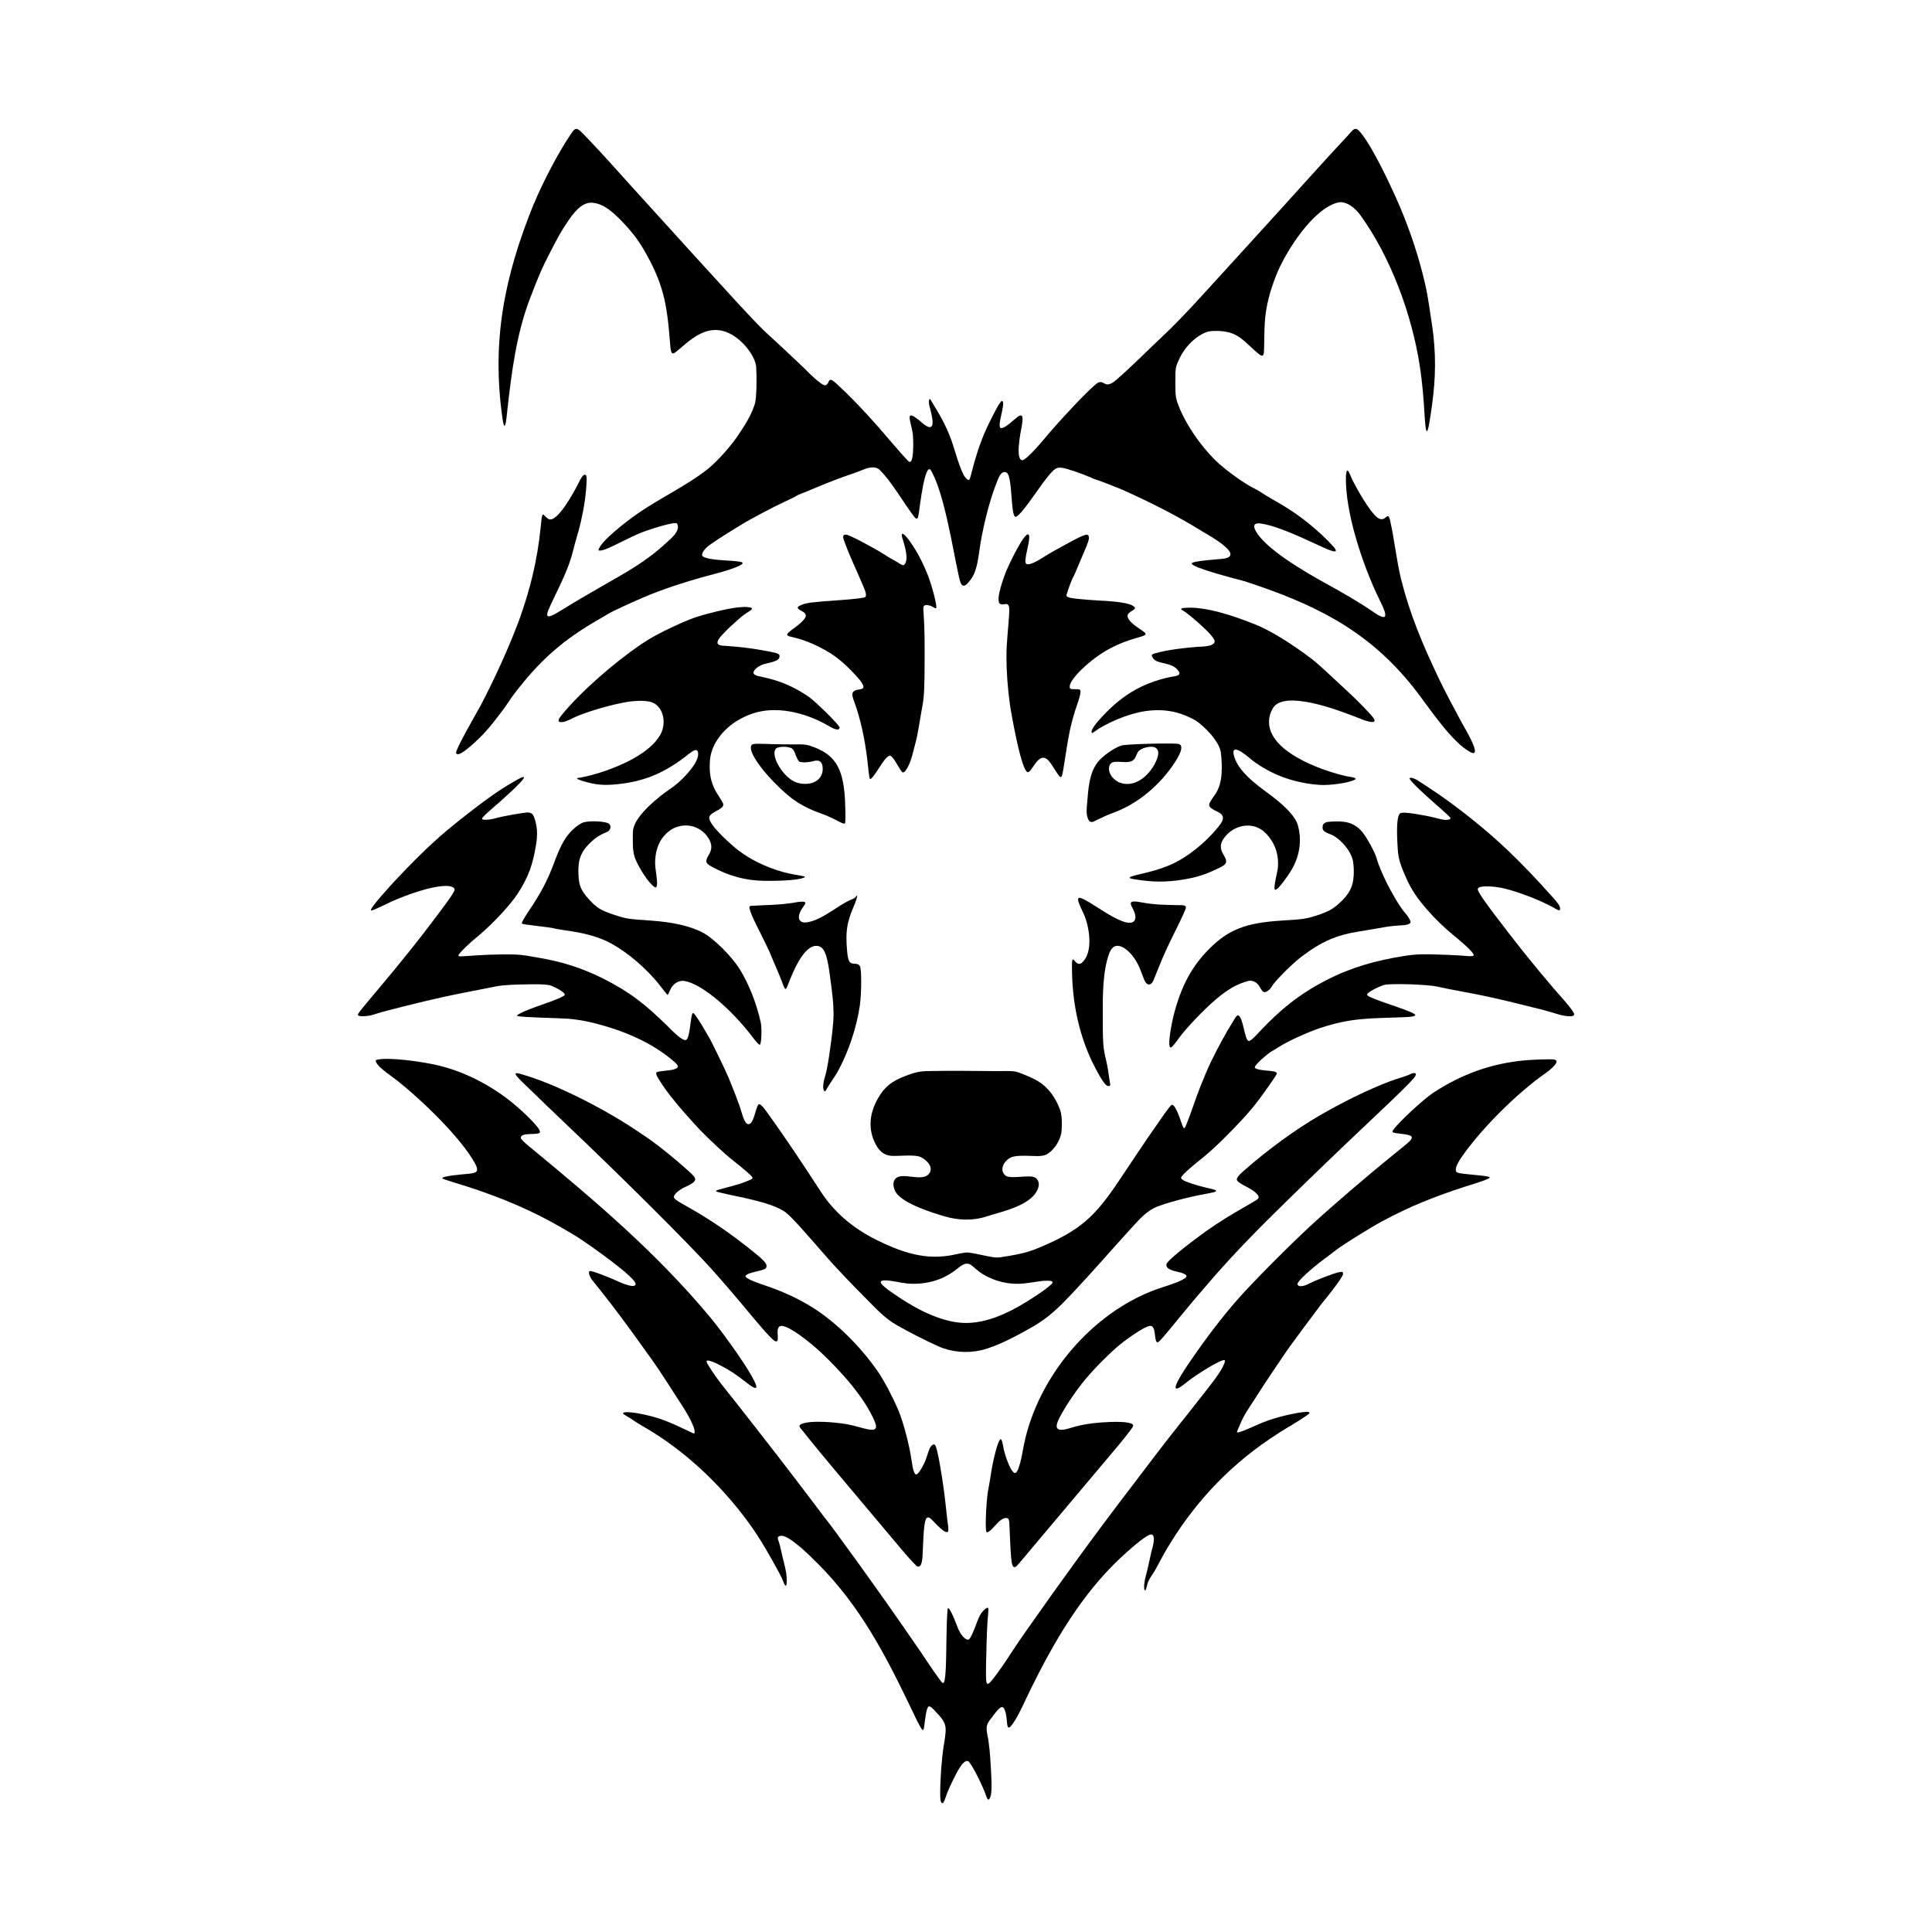 <svg width="1500" height="1500" viewBox="0 0 1500 1500" xmlns="http://www.w3.org/2000/svg">
  <!-- Original SVG transformed and centered -->
  <svg x="277.884" y="100.0" width="944.232" height="1300" viewBox="0 0 408.78 562.8">
        <path class="cls-1" d="m59.21,24.98c-9.91,24.41-14.39,46.13-10.6,72.47.89,6.18,1.46-1.58,1.64-3.15,1.42-12.53,3.01-25.22,7.52-37.08,2.9-7.58,3.99-10.15,6.33-14.71,3.51-6.85,4.07-7.82,6.69-11.73,2.98-4.39,5.44-6.17,8.14-5.92,2.82.28,5.44,1.85,8.95,5.36,3.59,3.63,5.88,6.49,8.02,10.07,6.83,11.65,8,18.54,9.02,31.78.35,4.54.64,4.14,4.03,1.2,4.58-3.97,9.62-7.53,15.87-4.54,1.88.9,3.3,2.1,4.77,3.55,1.85,1.95,4.07,5.07,4.28,7.81.19,2.46.21,10.23-.46,12.37-.83,2.67-2.29,5.48-3.83,7.82-.42.63-.83,1.27-1.24,1.91-2.54,3.99-7.33,9.43-10.8,12.21-7.29,5.74-16.33,9.84-24.11,15.34-2.54,1.8-12.2,9.02-12.58,11.95,1.26.52,5.45-1.77,6.89-2.45,3.48-1.65,5.63-2.92,9.41-4.21,1.02-.35,9.6-3.25,10.13-2.3,1.33,2.37-2.21,5.11-3.63,6.43-6.67,6.21-13.25,9.81-21.06,14.26-5.05,2.88-9.74,5.63-14.69,8.7-6.05,3.76-4.56.95-2.33-3.76,2.54-5.38,5.27-10.58,6.71-16.4.78-3.29,1.88-6.45,2.65-9.85,1.07-4.71,1.81-9.33,1.96-14.17,0-1.33-.16-1.69-.68-1.69-.48,0-1.21,1.01-2.22,3.14-1.07,2.14-7.17,13.62-10.04,11.7-2.08-1.39-1.88-3.45-2.54,3-1.15,11.19-3.51,20.75-7.32,31.32-3.41,9.09-8.25,19.7-12.77,28.29-1.04,1.97-8.61,14.96-8.3,16.08.66,2.42,8.89-6.06,9.37-6.58,2.38-2.58,4.74-5.72,6.86-8.56,1.04-1.39,1.89-2.89,3.03-4.38,8.87-11.65,16.58-18.49,29.31-25.73,1.75-.99,2.6-1.62,4.48-2.53,3.96-1.89,8.14-3.79,12.2-5.46,8.07-3.19,15.6-5.37,23.97-7.57.46-.12,9.54-2.72,6.41-3.4-1.53-.33-4.43-.42-6.09-.56-1.37-.11-5.99-.39-6.85-1.52-.28-1.27,1.59-2.94,2.47-3.57,3.23-2.3,6.92-4.55,10.31-6.63,3.18-1.97,10.92-6.08,14.51-7.74,2.1-.97,4.03-1.89,4.27-2.1.24-.2,1.13-.6,2.01-.93.85-.32,3.1-1.25,5-2.05,3.71-1.57,8.58-3.43,12.09-4.59,1.21-.44,2.9-1.05,3.71-1.41,1.63-.63,3.9-1.17,5.3.17,4.15,4.14,7.86,10.82,11.46,15.58,1.31,1.72,1.42.49,1.74-1.32.19-1.1,1.97-17.12,4.02-14.12,4.44,7.69,7.2,25.59,9.22,34.9.8,3.67,1.3,5.78,4.28,1.65,2.08-2.89,2.4-7.17,2.95-10.62.23-1.43.45-2.84.73-4.26,1.33-6.51,2.93-12.76,5.47-18.92.44-1.04,1.36-2.72,2.76-1.98,2.15,1.13,1.27,15.01,3.1,14.88,1.44-.1,7.58-9.34,9.07-11.31,1.11-1.47,2.39-3.18,3.73-4.44.89-.73,1.53-.89,2.78-.73,1.53.16,6.97,2.06,9.75,3.3.69.32,1.37.6,1.49.6.32,0,7.13,2.66,9.11,3.51,9.47,4.25,18,8.52,26.85,14,1.79,1.08,14.84,8.22,6.79,9.17-1.07.13-10.49.73-10.42,1.58.13,1.49,15.65,5.36,17.86,5.99,1.26.4,2.52.83,3.77,1.26,22.45,7.65,39.46,16.82,54.12,35.99,4.27,5.6,11.85,16.98,17.88,20.14,4.51,2.37-2.13-8.53-2.64-9.46-2.84-5.27-5.65-10.47-8.23-15.88-5.14-10.85-9.42-20.92-12.35-32.62l-.11-.42c-1.5-6.4-2.16-12.84-3.54-19.13-.97-4.45-1.45,1.15-4.57-1.48-2.62-2.21-6.77-9.61-8.36-12.85-.72-1.54-1.7-4.89-2-.92-.32,12.16,5.65,29.86,10.95,40.87,1.48,3.07,4.92,9.35-1.34,5.06-5.57-3.82-10.66-6.69-16.51-9.93-6.21-3.44-20.7-11.67-23.65-18.02-.72-1.69,0-2.17,1.63-2.08,6.08.77,15.22,5.35,20.99,7.94,1.2.53,6.75,3.21,3.59-.3-4.69-5.13-11.21-10.41-17.22-13.92-2.17-1.27-4.68-2.63-6.75-4.02-.56-.4-1.85-1.13-2.82-1.61-3.63-1.85-9.95-6.49-13.02-9.55-5.04-5.08-9.75-12.05-11.97-17.77-1.13-2.86-1.21-3.51-1.21-8.22,0-5.04.04-5.16,1.45-8.1,1.61-3.38,4.51-6.49,7.58-8.1,1.61-.85,2.54-1.05,4.88-1.05,7.28.09,8.85,3.36,13.98,7.65,1.98,1.66,1.88-.02,1.94-1.98.19-6.45-.09-10.22,1.53-16.66.75-2.98,1.74-5.75,2.9-8.6,3.13-7.41,11.94-21.33,20.24-23.53,2.92-.77,5.99,1.92,7.59,4.08,10.28,14.19,17.35,33.39,20.04,50.65.96,6.22,1.32,11.33,1.7,17.57.52,8.45,1.32,3.26,1.99-1.08,1.44-9.29,1.94-17.18.92-26.58-.09-.87-.21-1.72-.33-2.59-.77-4.86-1.31-9.54-2.38-14.38-2.01-8.86-5-17.9-8.54-26.27-2.85-6.62-8.88-19.64-13.24-24.98-1.9-2.32-2.44-.92-4.2.96-7.62,8.14-15,16.43-22.49,24.68-9.04,9.94-18.08,19.89-27.15,29.8-4.35,4.8-9.91,10.52-12.29,12.69-5.26,4.92-10.61,10.4-16.02,15.07-4.31,3.72-3.93-1.08-6.93,1.51-2.94,2.55-6.7,6.56-9.41,9.46-2.13,2.28-4.21,4.6-6.25,6.96-.91,1.06-7.58,9.31-9.07,9.03-2.28-.43-.4-9.69-.11-11.22,1.55-8.33-3.09-.62-6.53.41-2.54.76,1.5-8.48-.03-9.09-.65-.26-3.47,5.63-3.79,6.26-3.19,6.18-4.9,11.72-6.63,18.41-.43,1.66-.59,2.76-2.05.88-1.61-2.07-3.49-9.39-4.59-12.4-2.02-5.44-3.93-8.52-6.88-13.41-.72-1.19-.72.81-.61,1.38.36,1.88,3.32,10.5-1.76,6.71-.62-.47-4.26-3.95-4.72-2.68l-.05.48.08.73c.47,2.57.94,3.26,1.08,6.15.04.73.38,8.85-1.39,7.88-.73-.4-8.98-10.16-10.24-11.59-4.54-5.13-9.15-10.06-14.2-14.69-3.1-2.81-1.99.08-3.59.6-1.28.41-6.66-5.23-7.51-6.04l-1.07-1.02c-4.51-4.31-9.39-8.82-10.76-10.03-3.34-2.94-10.8-11.04-45.17-48.96-5.65-6.22-11.49-12.89-17.38-18.88-2.08-2.12-2.5-1.31-4.07,1.03-3.89,5.8-9.1,15.76-11.77,22.23l-.19.46Z"/>   <path class="cls-1" d="m183.62,146.57c-.63.47-2.21-.92-3-1.32-1.97-1-4.07-2.46-6.04-3.59-1.65-.95-9.23-5.21-10.55-5.25-1.59-.05-.74,1.62-.44,2.48,1.8,5.07,4.17,9.77,6.21,14.71.29.69,1.45,3.1.75,3.74l-.06.06c-.36.28-3.55.69-8.34,1.01-9.27.64-11.36.89-13.06,1.61-1.69.69-1.69,1.21.08,2.06,2.08,1.04,1.52,2.18.06,3.61-1.41,1.39-3.03,2.31-4.43,3.56-1.27,1.14.06,1.32,1.22,1.59,4.19.98,7.72,2.52,11.45,4.63,3.94,2.23,6.97,5.09,10.01,8.42.53.58,3.47,3.63,2.04,4.3-1.04.49-3.89.09-3.24,2.68.29,1.17.95,2.75,1.34,3.98,2.07,6.6,3.09,12.46,3.83,19.3.04.41.41,4.3.69,4.43.68.09,3.09-3.88,3.5-4.49.48-.71,2.54-4.07,3.56-3.25,1.2.97,2.56,3.92,3.58,5.22.79,1,1.83-1.13,2.12-1.67,1.16-2.17,1.73-5.05,2.38-7.47.52-1.9.95-4.04,1.27-5.98l.04-.26c.32-2.01.89-5.28,1.25-7.25.48-2.78.64-6.33.64-15.07,0-5.05.04-10.49-.34-15.52-.14-1.92-.47-3.15,1.86-2.65,1.66.36,2.67,2.1,2.36-.16-.26-1.92-1.26-5.45-1.87-7.36-1.12-3.49-2.54-6.6-4.3-9.82-.47-.84-4.14-7.02-5.25-6.69-.44.13.25,2,.33,2.27.56,1.94,2.04,6.57.31,8.15"/>   <path class="cls-1" d="m219.1,193.21c.34,2.36,4.02,23.96,6.24,23.02,1.77-.74,3.89-8.43,7.66-2.76,3.71,5.59,3.38,6.35,4.46-.43.55-3.44,1.09-7.12,1.78-10.53.71-3.31,1.58-6.36,2.7-9.56.35-.99.86-2.57.93-3.62,0-.89-.16-.97-1.81-.97s-1.81-.08-1.81-.93c0-2.5,6.89-9.11,13.1-12.53,4.04-2.15,6.75-3.03,11.08-4.28,2.02-.58,1.52-1.03-.06-2.13-1.27-.88-6.29-3.9-4.15-5.79,1.14-1,3.07-1.36,1.1-2.47-2.26-1.27-9.25-1.55-11.83-1.71-4.07-.24-8.1-.64-8.95-.85-1.33-.36-1.49-.52-1.29-1.29.48-1.61,1.85-5.32,2.18-5.72.16-.2.85-1.77,1.53-3.43.69-1.65,1.81-4.31,2.5-5.92.69-1.57,1.25-3.22,1.25-3.67,0-1.93-.89-1.69-7.49,1.89-2.82,1.54-5.52,2.99-8.22,4.72-.71.45-5.32,3.41-5.61,1.49-.33-2.11,2.06-8.6.97-9.37-1.35-.96-6.79,10.66-7.38,12.1-.72,1.79-3.68,9.62-2.29,11.05,1.19,1.23,3.43-1.58,3.24,2.74-.23,5.29-.97,9.98-.95,15.4.03,5.18.43,10.36,1.13,15.49"/>   <path class="cls-1" d="m117.38,163.04c-4.43,1.15-7.48,2.45-11.61,4.4-4.12,1.94-7.22,3.52-11,6.11-8.54,5.87-19.67,15.41-26.22,23.43l-.15.18c-.88,1.08-1.83,2.57.55,2.22,1.44-.22,3.69-1.57,5.22-2.17,4.62-1.81,10.48-3.46,15.36-4.4.33-.06.65-.12.99-.17,2.54-.38,7.29-.86,9.5.75,3.12,2.28,3.44,7.13,1.59,10.35-3.46,6-12.45,10-18.69,12.16-2.7.9-6.16,1.93-8.98,2.29-1.15.15,1.35.95,1.36.95,3.75,1.15,6.16,1.55,10.04,1.32,10.44-.73,17.71-3.81,25.86-10.32,1.21-.96,3.32-2.54,3.15.32-.19,3.24-5.54,8.57-8.01,10.41-1.53,1.14-3.02,2.1-4.54,3.31-2.76,2.19-6.46,5.53-8.23,8.6-1.34,2.46-1.17,3.53-1.17,6.34,0,4.28.29,5.71,2.42,9.45,1.11,1.94,2.88,4.68,4.61,6.11.64.5.95.47,1.08-.41.24-2.11-.65-5.21-.61-7.72.08-4.64,1.71-8.77,5.81-11.24,4.61-2.45,10.06-.86,12.49,3.79.86,1.74.76,3.22-.22,4.87-1.57,2.56-1.02,3.02,1.61,4.41,5.36,2.81,10.84,4.31,16.89,4.39,2.92.04,11.12.03,13.54-1.12.59-.31-.27-.42-.57-.49-2.4-.47-4.3-.7-6.71-1.39-5.96-1.71-11.78-4.48-16.48-8.56-1.65-1.44-8.88-7.78-8.12-9.99.57-1.67,5.04-2.53,4.65-4.26-.16-.71-2.01-3.37-2.55-4.35-1.84-3.44-2.17-6.43-1.92-10.29.44-5.66,4.59-10.61,9.31-13.45,1.61-.97,3.21-1.69,4.98-2.31,7.37-2.54,17.17-.89,26.19,4.47,1.85,1.09,3.1,1.17,3.1.2,0-.77-8.06-8.74-10.48-10.4-5.01-3.37-9.54-5.32-15.45-6.56-1.88-.4-4.37-.73-2.09-2.91,1.89-1.81,4.72-1.58,6.94-2.72.62-.32,1-.95.88-1.66-.13-.78-2.94-1.16-3.53-1.28-4.99-1.01-9.15-1.51-14.21-1.87-1.55-.11-4.1.03-2.69-2.27,1.1-1.8,6.55-6.78,8.43-8.15.64-.47,1.29-.9,1.96-1.32,1.58-.97.49-1.25-.84-1.34-3.63-.26-9.79,1.36-13.41,2.29"/>   <path class="cls-1" d="m267.93,176.3c-1.18.34-1.44.6-.56,1.79,1.48,2,6.38,1.01,8.48,4.2,1.1,1.67-1.41,1.68-2.78,1.97-10.35,2.19-17.39,6.97-24.3,14.85-.25.29-2.99,3.53-1.95,3.97.15.06,1.97-1.33,2.31-1.53,4.9-2.9,11.5-5.54,17.22-6.02,3.51-.3,6.81-.02,10.17,1.08,1.77.6,4.07,1.65,5.12,2.3,3.01,2.07,7.95,7.01,8.43,10.81.46,4.39.74,10.1-1.86,13.88-2.7,3.92-3.1,4.06.9,6.05,2.82,1.41,1.5,3.26-.18,5.31-3.99,4.88-10.03,9.91-15.86,12.44-3.35,1.45-6.82,2.37-10.37,3.18-5.54,1.24-3.3,1.47.78,2.02,5.67.76,10.33.47,15.92-.61,3.96-.78,7.06-2.05,10.65-3.84,4.98-2.51-2.42-4.55.87-9.47,3.14-4.7,9.95-6.3,14.22-1.9,3.23,3.33,4.54,7.4,4.03,11.98-.13.94-1.53,6.55-.96,6.97.91.69,5.29-6.05,5.72-6.82,2.51-4.46,3.37-9.28,2.14-14.32-.16-.67-.31-1.08-.59-1.71-1.33-2.62-4.39-5.72-9.15-9.23-4.37-3.26-10.92-7.88-12.01-13.53-.62-4.11,5.64,1.66,6.46,2.27,6.67,5,14.36,7.57,22.64,8.15,2.81.18,9.14-.51,11.61-1.74,1.38-.69-1.99-1.03-2.53-1.14-8.28-1.79-28.11-8.64-26.12-19.86.22-1.23.6-2.05,1.21-3.13,3.72-6.1,21.66.65,26.72,2.59,1.16.44,2.32.9,3.47,1.35,1.58.61,5.73,1.88,3.06-1.21-3.52-4.07-8.82-8.89-12.82-12.6-2.02-1.87-4.14-3.88-6.24-5.66-.44-.37-.88-.72-1.34-1.07-6.93-5.24-13.94-9.55-18.86-11.48-6.65-2.66-17.08-6.37-24.23-5.5-1.59.19.21.96.95,1.47,1.5,1.11,9.92,8.04,9.67,9.8-.26,1.77-4.27,1.64-5.75,1.76-4.73.4-9.71.91-14.28,2.19"/>   <path class="cls-1" d="m145.48,208.08c.73.28,1.21.97,1.65,2.38.4,1.13.97,2.14,1.29,2.26.97.36,3.02.28,4.71-.2,2.1-.56,3.1.28,3.1,2.66,0,3.83-3.87,5.92-8.54,4.63-4.35-1.21-9.23-8.99-7.21-11.44.6-.72,3.42-.89,5-.28m-12.49-1.29c-2.7.56.73,6.65,7.5,13.46,5.4,5.44,8.99,7.7,15.67,10.07,1.17.4,3.34,1.37,4.75,2.14,2.14,1.13,2.66,1.29,2.86.81.12-.32.12-3.26,0-6.53-.4-11.16-2.98-15.96-10.15-18.78-2.58-1.01-3.22-1.13-7.66-1.05-2.66,0-6.45-.04-8.46-.16-1.97-.08-4.03-.08-4.51.04h0Z"/>   <path class="cls-1" d="m263.98,208.21c3.49-1.18,6.14-.41,4.57,3.7-1.81,4.71-6.93,9.85-12.41,7.88-2.2-.79-4.43-3.5-3.46-5.88,1.13-2.76,6.99.71,8.61-2.57.9-1.83.63-2.21,2.69-3.13m-18.24,24.36c.84.83,1.5.29,2.53-.2,2.33-1.12,3.49-1.7,5.96-2.6,8.17-3.05,15.5-9.41,20.26-16.66.62-.95,3.83-5.77,1.35-6.35-2-.37-17.59.02-19.26.54-2.35.73-6.25,3.52-7.8,5.45-3.08,3.84-3.24,9.13-3.67,13.84-.17,1.77-.47,4.47.65,5.97Z"/>   <path class="cls-1" d="m229.07,387.38c.52-.07,5.74-.77,4.1.9-2.18,2.15-8.19,5.92-11.06,7.54-6.18,3.47-13.29,6.31-20.5,5.39-7.86-1.01-15.89-5.66-22.28-10.18-2.92-2.08-6.43-4.72.11-3.76,2.65.39,4.21.91,7,.94,5.52.06,10.59-1.51,14.9-4.98,1.44-1.16,3.09-2.57,4.87-1.24,1.33.99,2.13,1.95,3.64,2.88,4.14,2.56,9.13,3.75,13.97,3.24,1.74-.18,3.51-.48,5.25-.72M37.58,229.69c-2.68,2.07-5.31,4.19-7.91,6.35-5.95,5.01-12.09,11.22-17.41,16.92-.32.34-8.97,9.66-7.78,9.79.61.07,5.69-2.52,6.86-3.03,4.85-2.14,13.44-5.37,18.7-5.23.75.03,2.74.32,2.41,1.47-.39,1.4-5.56,8.07-6.53,9.37-5.24,7.05-11.85,15.27-19.7,24.58-.9,1.07-6,7.05-6.2,7.7-.35,1.16,3.79.51,4.38.36,1.26-.31,2.51-.79,3.78-1.13,9.27-2.43,18.58-4.75,27.99-6.57,3.42-.66,6.79-1.33,10.2-2,2.89-.57,6.79-.62,9.79-.69,2.21-.05,6.56-.17,8.57.35.85.28,4.93,2.16,4.79,3.16-.11.82-8.35,3.54-9.47,3.95-.39.14-7.11,2.58-6.51,3.12l.08.04c1.26.49,13.91.68,16.81.91,2.72.21,5.19.59,7.84,1.21,10.05,2.39,20.45,6.51,28.25,13.44,1.36,1.22,1.53,1.85-.52,2.45-1.25.36-4.94.48-5.56.89-.64.43.68,2.33.95,2.77,2.79,4.58,7.79,10.3,11.46,14.32.57.63,1.15,1.25,1.73,1.87.52.55,1.04,1.09,1.57,1.62,2.9,2.9,6.97,6.69,9.07,8.38,2.1,1.71,4.67,3.68,6.63,5.52,1.38,1.34.77,1.36-.98,2.1-3.01,1.28-6.48,2-9.64,2.91-1.62.48-.62.68.46.95,3.65.91,7.35,1.53,11.03,2.46,3.48.87,8.99,2.29,11.66,4.71,2.54,2.31,5.36,5.62,7.69,8.24,2.06,2.32,4.1,4.66,6.13,7,2.34,2.66,7.74,8.38,12.09,12.73,3.4,3.39,6.64,7.06,10.84,9.44,4.4,2.48,9.31,5,13.91,7.08,4.39,1.99,9.73,2.43,14.42,1.35,5.46-1.29,12.15-4.94,17.07-7.74,5.77-3.28,9.11-6.68,13.61-11.43,6.77-7.16,13.14-14.57,19.78-21.84,2.74-3,5.29-6.02,9.18-7.43,5.14-1.87,11.7-3.39,17.1-4.37.9-.16,3.79-.65,1.27-1.27-1.48-.36-10.8-2.45-10.78-3.86.01-1.05,6.16-5.88,7.32-6.81,4.31-3.53,9-8.29,12.81-12.36,2.86-3.06,4.86-5.48,7.32-8.88.7-.98,4.65-6.42,4.74-7.04.11-.78-2.61-.88-3.07-.93-.54-.06-4.49-.32-4.34-1.18.19-1.09,4.51-4.67,5.63-5.32l.2-.11c.56-.32,1.61-.93,2.26-1.37,3.26-2.11,10.22-5.17,13.96-6.4,10.99-3.6,17.01-3.12,28.17-3.61.25-.01,4.73-.09,3.51-1.01-2.31-1.63-15.47-5.23-15.97-6.48-.35-.87,4.84-3.2,5.83-3.38,3-.56,14.35-.09,17.5.54l.16.03.14.03c5.31,1.19,10.77,2.06,16.13,3.19,6.12,1.3,12.28,2.87,18.36,4.38,2.23.55,4.25,1.19,6.44,1.83.6.18,5.88,1.46,4.89-.54-.86-1.76-5.36-6.62-6.87-8.39-6.76-7.88-13.49-16.36-19.73-24.66-.81-1.07-5.62-7.34-5.67-8.49-.07-1.71,6.52-.82,7.85-.55,2.51.51,5.09,1.38,7.51,2.22,3.45,1.21,7.92,3.13,11.07,4.99.96.57,1.47.52,1.15-.78-.24-.97-2.35-3.17-3.04-3.95-4.43-5-9.45-10.28-14.27-14.89-7.11-6.79-15.69-13.68-23.78-19.27-2.21-1.52-4.5-2.98-6.75-4.45-.43-.28-2.22-1.16-2.63-.71-.51.56,6.74,6.99,7.43,7.6.85.75,5.82,5.05,6.24,5.74.39.64-1.49.72-1.8.69-1.18-.08-3.32-.76-4.62-1.03-1.47-.31-9.41-1.97-10.48-1.18-1.53,1.41-.91,9.46-.79,11.85.19,3.84,1.22,6.13,2.73,9.63,1.85,4.29,4.15,7.47,7.22,10.98,2.62,3,5.49,5.77,8.56,8.32.68.56,7.51,6.06,7.01,6.98-.28.52-3.39.09-4.08.05-2.53-.16-5.07-.26-7.6-.34-4.63-.16-7.35-.23-11.93.52-9.36,1.51-17.49,3.75-25.95,8.11-9.05,4.68-15.35,9.8-22.31,17.18-.45.47-3.03,3.45-3.77,3.25-1.38-.39-1.77-8.06-3.53-8.64-.45-.15-1.38,1.57-1.58,1.87-2.61,4.13-5.31,9.18-7.45,13.57-1.28,2.64-2.51,5.67-3.61,8.4-1.72,4.31-3.08,8.78-4.83,13.06-.72,1.76-.85,1.14-1.49-.54-.34-.88-2.16-6.85-3.41-6.22-.67.34-4.12,5.47-4.82,6.47-4.29,6.14-8.45,12.36-12.59,18.6-8.33,12.53-13.28,17.13-27.25,22.95-3.51,1.46-6.08,2.05-9.82,2.68-4.63.77-4.12.79-8.72-.15-1.34-.27-4.71-1.07-5.86-.96-1.76.17-3.99.79-5.85,1.07-8.9,1.34-16.53-1.49-24.37-5.35-8.1-4.07-14.18-9.35-18.66-16.24-5.79-8.9-11.81-18.05-18.05-26.62-.34-.47-2.1-3.09-2.79-2.65-1.14,1-1.53,7.03-3.63,6.63-1.29-.24-2.19-4.41-2.68-5.79-.86-2.44-1.87-5.02-2.83-7.43-1.09-2.9-3.55-8.1-6.97-14.91-.57-1.06-5.32-9.4-5.96-9.23-.9.24-.86,8.63-2.39,9.09-1.34.4-5.17-3.71-6.24-4.75-7.52-7.32-12.38-11.27-21.8-16.02-7.09-3.52-13.89-5.63-21.69-6.92-2.63-.44-4.83-.95-7.5-1.03-5.69-.19-11.34.13-17,.54-2.65.19-2.78.1-1.17-1.66,1.62-1.76,3.64-3.51,5.49-5.03,4.75-3.95,10.76-10.36,13.26-14.14,3.77-5.78,5.2-9.96,6.31-16.78.53-3.26.45-6.11-.73-9.23-.68-1.82-2.13-1.5-3.85-1.27-1.02.14-2.04.31-3.06.49-2.19.41-4.55.82-6.68,1.44-.43.12-4.7.9-3.68-.39.84-1.05,3.51-3.31,4.61-4.26,1.1-.96,9.58-8.39,9.32-9.3-.16-.55-3.43,1.48-3.6,1.58-5.24,2.97-9.87,6.46-14.62,10.13Z"/>   <path class="cls-1" d="m72.91,234.96c-2.86,2.42-4.63,5.4-6.93,11.65-2.32,6.3-4.67,10.51-8.39,16.07-.28.42-2.76,4.08-2.47,4.46.29.39,9.39,1.17,10.9,1.63.32.12,2.94.56,5.84.97,5.4.85,9.67,2.14,13.22,4.07,5.68,3.06,12.45,8.91,16.6,14.35,1.25,1.65,2.34,2.98,2.42,2.98s.44-.73.81-1.61c.85-2.09,2.9-3.42,4.84-3.1,5.68.93,15.63,9.19,23.17,19.22.93,1.21,1.85,2.22,2.14,2.22.56,0,.81-5.4.32-7.62-1.41-6.21-3.75-12.25-6.65-17.13-2.82-4.8-9.19-11.12-13.1-13.1-4.19-2.1-9.71-3.34-17-3.87-7.82-.52-8.62-.64-12.77-2.05-4.23-1.41-5.6-2.26-8.1-5-2.78-3.02-3.47-4.63-3.63-8.46-.2-4.34.49-7.22,3.65-10.36,1.68-1.67,3.39-2.95,5.62-3.78,1.87-.69,1.93-2.7.44-3.2-1.86-.63-6.88-.82-8.6.06-.83.43-1.61.99-2.32,1.59"/>   <path class="cls-1" d="m334.74,249.62c0,4.19-.93,6.61-3.55,9.39-2.74,2.82-4.51,3.95-8.54,5.28-3.83,1.25-4.51,1.37-12.21,1.85-11.85.73-17.73,2.98-24.06,9.27-6.08,6-9.71,12.73-12.29,22.93-.29,1.2-2.15,9.7-1,10.43.54.34,2.85-3.15,3.34-3.77,2.99-3.77,7.46-8.42,11.05-11.6,3.1-2.75,6.52-5.31,10.5-6.59,1.6-.52,2.55-.8,4.02.29,1.89,1.41,1.64,4.67,4.41,2.18.54-.48.88-1.26,1.39-1.9,2.16-2.66,6.6-7,9.32-9.08,6.93-5.24,11.73-7.29,19.82-8.58,2.83-.43,5.55-.94,8.35-1.42,1.98-.34,3.59-.44,5.56-.58.68-.05,3.21-.15,2.93-1.28-.23-.92-1.02-1.99-1.66-2.7-1.96-2.15-4.89-7.44-6.23-10.1-1.23-2.51-2.83-5.97-3.55-8.65-.51-1.88-3.49-7.2-4.8-8.71-2.88-3.32-6.12-3.67-10.27-3.42-1.53.1-3.16.15-3.02,2.2.1,1.47,2.23,1.8,3.45,2.43,2.75,1.49,5.86,5.02,6.63,8.09.33,1.34.39,2.67.4,4.04"/>   <path class="cls-1" d="m160.19,262.32c-2.64,1.69-6.39,4.17-9.62,4.44-2.24.18-2.79-1.44-2.02-3.3.54-1.29,1.14-1.84,1.76-2.91.79-1.35-3.15-.54-3.58-.46-4.82.82-9.63.79-14.49,1.09-.78.05-.72.36-.52,1.18.46,1.89,2.11,5.06,3,6.82,1.65,3.34,3.38,6.85,3.79,7.86,1.4,3.47,2.94,6.68,4.24,10.24,1.01,2.75,1.1,2.16,2.01-.12,1.33-3.34,4.83-12.39,9.23-12.54,2.42,0,3.55,2.14,4.47,8.66,1.17,8.46,1.37,10.4,1.41,14.3-.02,3.62-.68,8.31-1.19,11.92-.47,3.33-.84,6.22-1.8,9.47-.33,1.1-.82,3.39-.17,4.42.35.56.83-.63,1.02-.96,1.16-1.97,2.47-3.61,3.61-5.68,3.48-6.31,6.31-14.72,7.33-21.86l.04-.26c.6-4.23.6-12.09.04-13.14-.32-.6-.85-.85-1.81-.85-1.81,0-2.26-.85-2.58-5.12-.41-5.38-.08-8.5,2.01-13.47.03-.08,2-4.58,1.26-4.25-.19.08-.21.67-1.58,1.19-1.71.65-3.96,2.09-5.5,3.1l-.34.22Z"/>   <path class="cls-1" d="m247.06,314.1c2.62,5.28,4.23,7.66,5.16,7.66.64,0,.77-.2.56-1.13-.12-.6-.32-2.01-.48-3.1-.12-1.13-.6-3.67-1.09-5.64-.73-3.18-.85-4.92-.85-14.3-.03-6.22-.02-14.94,2.3-20.73,1.84-4.58,6.03-1.16,7.9,1.38,2.03,2.76,2.51,4.67,3.69,7.7.82,2.11,2.33,2.27,3.19.19,1.43-3.47,2.61-6.62,4.21-10.09,1.08-2.35,2.21-4.67,3.37-6.98,1.81-3.59,3.3-6.89,3.3-7.33-.06-.93-1.43-.76-2.25-.78-4.9-.1-8.06-.07-12.98-.99-7.16-1.33-.19,3.04-2.09,6.23-3.12,3.84-18.22-9.83-18.9-7.4-.29,1.03,1.76,4.7,2.24,5.97,1.57,4.23,2.83,12.12-.96,15.5-2.58,2.3-3.6-5.93-3.34,3.8.28,10.45,2.42,20.62,7,30.06"/>   <path class="cls-1" d="m196.93,543.21c-.75,5.05-1.23,11.45-1.21,16.55,0,.43-.06,3.2.79,3.03.53-.11,1.28-2.77,1.52-3.36.96-2.37,3.21-7.14,4.65-9.2.48-.66,1.86-2.31,2.73-1.3,1.73,2.12,4.84,8.7,5.75,11.39.43,1.26.89,2.02,1.48.16.63-1.96.2-7.74.08-9.9-.22-3.78-.42-7.3-1.2-11.03-.57-3.2.1-3.63,2-6.17.45-.6,2.24-3.07,3.05-2.9,1.07.23,1.42,3.25,1.5,4.1.22,2.21.15,4.29,2.2,1.3,2-2.92,4.08-7.79,5.7-11.09,7.95-16.17,17.22-32.18,30.51-44.59,1.22-1.14,8.7-8.05,10.24-7.73,1.7.36.28,4.57,0,5.75-.69,2.94-1.22,5.8-2.03,8.72-.21.77-.74,3.71-.2,4.3.37.4.87-2.17.95-2.4.47-1.47,1.49-2.62,2.29-3.99,1.33-2.3,2.51-4.7,3.87-7.03,8.8-15.02,20.39-27.66,34.83-37.42l.23-.16c2.26-1.49,4.67-3.06,5.32-3.42,1.31-.73,7.58-4.52,7.84-5.13.58-1.4-9.22,1.05-9.61,1.16-3.25.87-5.48,1.66-8.53,3.03-.61.27-5.91,2.71-6.21,2.25-.1-.15.95-2.42,1.07-2.71,1.16-2.96,3.04-5.56,4.75-8.23,1.97-3.11,3.99-6.19,6.05-9.25l.18-.27c2.01-2.98,4.11-6.04,4.63-6.85,1.05-1.57,10.76-14.63,11.81-15.96,3.91-4.67,7.17-9.23,7.17-9.91,0-.77-.16-.85-1.33-.64-1.45.24-7.7,2.62-10.15,3.87-2.05,1.09-3.83,1.13-3.83.08,0-.89,4.31-4.92,9.15-8.5,1.73-1.33,3.59-2.74,4.15-3.14,2.22-1.69,11.32-7.37,15.11-9.39,9.48-5.13,17.84-8.4,28.08-11.73.84-.27,8.37-2.49,8.12-3.04-.33-.72-9.63-.96-11.01-1.69-1.36-.93,1.04-4.39,1.6-5.21,6.73-9.7,18.79-21.64,28.49-28.37.66-.45,5.12-3.85,2.61-4.34-1.38-.27-7.97.1-9.71.25-11.47,1.02-21.4,4.65-31.02,10.94-3.15,2.1-11.26,9.51-13.46,12.53-.57.78.21.87.97,1.01,1.11.21,4.68.37,5.25,1.15.6.82-1.8,2.57-2.33,3.02-1.24,1.05-2.5,2.07-3.77,3.08-8.3,6.69-20.75,17.37-27.4,23.49-7.37,6.77-19.74,19.22-24.82,24.98-5.54,6.28-11.17,13.77-15.89,20.69-.03.04-8,11.31-3.94,9.17,1.01-.53,2.88-2.14,3.95-2.92,1.57-1.14,9.57-6.47,11.27-6.37.64.04-.48,2.15-.6,2.41-1.19,2.44-4.63,6.68-6.31,8.84-2.83,3.64-5.71,7.25-8.58,10.86-5.43,6.77-10.67,13.85-15.95,20.74-11.97,15.62-23.62,31.69-34.91,47.8-1.57,2.24-3.19,4.53-4.68,6.83l-.06.1c-1.99,3.07-4.32,6.57-6.55,9.45-2.28,2.93-2.44,2.07-2.48-1.44-.03-2.41.06-4.87.13-7.28.1-4.73.21-9.22.67-13.94.15-1.53-.35-1.35-1.38-.43-1.59,1.42-2.17,3.52-2.94,5.47-.39.98-1.46,3.92-2.27,4.51l-.22.07c-1.65-.21-2.97-2.73-3.51-4.14-.42-1.09-2.32-6.17-3.19-6.52-.33-.13-.45,5.23-.47,5.59-.07,2.14-.11,4.29-.14,6.43v.13c-.03,1.49-.02,11.76-.83,12.88-.41.57-.99-.46-1.27-.83-2.37-3.13-4.68-6.77-6.93-10.05-8.84-12.88-17.98-25.81-27.23-38.39-1.59-2.16-3.21-4.39-4.89-6.48-.52-.68-1.81-2.38-2.86-3.79-8.67-11.52-17.61-23.01-26.53-34.35-3.05-3.88-6.62-8.11-9.17-12.27-.14-.22-1.32-1.93-.68-2.04,1.51-.26,7.42,3.21,8.76,4.12,1.84,1.24,3.36,2.45,5.1,3.78,2.68,2.05,3.35,1.63,1.94-1.12-2.07-4.03-5.43-8.83-8.08-12.53-2.14-2.99-4.35-5.93-6.68-8.77-17.98-21.6-38.46-38.97-60.02-56.76-.63-.52-3.62-2.88-3.65-3.56-.1-2.17,6.48-.63,6.43-2.04-.06-1.53-5.52-6.53-6.88-7.74-1.37-1.21-2.76-2.37-4.22-3.48-7.37-5.53-15.94-9.7-24.99-11.53-4.36-.87-14.33-2.38-18.49-1.53-.71.14-.75.34-.42,1.01.88,1.79,5.19,4.61,6.99,6.02,7.99,6.31,21.55,19.26,26.29,28.06,1.41,2.79.19,3.03-2.49,3.31-.62.06-9.56.73-8.53,1.58.38.31,7.36,2.39,8.47,2.75,11.64,3.8,21.64,7.98,32.24,14.16,2.28,1.33,4.19,2.43,6.4,3.92,2.23,1.51,18.38,12.7,17.77,14.77-.49,1.64-6.26-1.21-7.21-1.62-1.31-.57-7.37-3.06-8.13-2.89-.88.19.23,2.38.64,2.9,2.11,2.64,4.18,5.18,6.24,7.88,4.73,6.16,9.15,12.31,13.67,18.62,3.58,5,6.8,10.29,10.19,15.43,1.25,1.89,4.74,7.54,4.44,9.49-.08.56-.76.08-1.13-.09-6.95-3.28-10.61-5.15-18.29-6.47-.22-.04-5-.82-4.58.2.09.22,1.89,1.2,2.26,1.45,1.6,1.09,2.76,1.86,4.47,2.83,13.79,7.89,26.15,19.6,35.48,32.41,4.08,5.64,7.1,11.06,10.4,17.14.43.79.76,1.5,1.09,2.34,1.63,4.36,1.28-1.29,1.1-2.56-.35-2.26-1.11-4.68-1.59-6.99-.34-1.64-.6-2.76-1.17-4.34-.32-.88.3-1.22,1.1-1.27,2.99,0,10,7.1,12.36,9.46,14.2,14.26,22.57,30.46,31.17,48.35,1.01,2.09,2.2,4.76,3.38,6.74.9,1.5.94.59,1.17-.82.19-1.2.55-5.62,1.38-6.29.59-.48,1.98,1.22,2.34,1.6,4.02,4.19,3.79,5,2.93,10.78l-.07.48Z"/>   <path class="cls-1" d="m228.74,355.7c.43-1.58-.3-3.23-2.04-3.5-2.29-.36-7.28.69-8.84-.22-2.66-1.88-.58-5.36,1.8-6.3,1.56-.62,4.34-.5,6-.47,1.55.04,4.4.31,5.78-.46,2.74-1.53,4.9-5.04,5.09-8.15.13-2.02.18-4.99-.53-6.91-1.44-3.85-3.75-7.33-7.3-9.51-1.87-1.15-5.17-2.52-7.28-3.21-1.49-.41-4.8-.23-6.53-.24-7.86-.04-15.88-.19-23.72,0-2.76.07-4.89.73-7.49,1.76-4.26,1.69-6.65,3.45-8.95,7.52-2.78,4.92-3.38,10.25-.67,15.36,1.11,2.1,2.66,3.62,5.1,3.82,2.58.21,7.97-.53,9.95.41,1.78.84,4.15,2.87,3.19,5.1-2.14,4.23-10.46-1.15-12.1,2.98-.53,1.33.07,3.13.92,4.22,2.81,3.58,12.06,6.5,16.26,7.7,4.43,1.27,9.31,1.48,13.72.04,5.22-1.7,14.76-3.55,17.28-8.95.16-.34.25-.62.36-.99"/>   <path class="cls-1" d="m69.93,334.52c18.5,17.53,41.3,40.25,48.88,48.68,2.98,3.3,8.82,10.07,12.97,15.11.95,1.13,7.24,8.8,8.51,9.21,2.33.75-1.46-6.85,3.6-4.79,3.46,1.41,9.17,6.11,11.99,8.79,6.43,6.1,14.44,14.87,17.87,23.07,1.13,2.73-.25,2.99-2.57,2.49-2.37-.51-4.44-1.26-6.89-1.68-3.46-.6-12.2-1.47-15.32,0-1.19.56-.14,1.4.44,2.13,4,5.08,8.07,9.92,12.22,14.88,6.35,7.6,12.77,15.13,19.11,22.73.79.95,6.6,7.96,7.44,8.14,1.52.32,1.57-3.26,1.63-4.09.15-2.02.23-10.34,1.15-11.92.7-1.22,1.65-.04,2.34.64.51.5,4.33,4.82,5.06,3.54.31-.54-.19-3.3-.27-4.01-.43-3.87-.79-7.52-1.35-11.39-.3-2.07-1.91-13.21-2.87-13.77-.6-.35-1.31.55-1.55,1.01-.65,1.25-1.03,3.11-1.65,4.55-.38.87-2.02,4.27-2.99,4.47-.64,0-1.09-1.33-1.57-4.63-.64-4.75-2.75-13.11-4.67-17.49-1.72-3.93-4.53-9.43-6.98-12.93-5.88-8.34-13.78-16.08-21.44-20.95-4.92-3.12-10.47-5.63-15.99-7.47-.83-.28-7.26-2.36-6.74-3.29.71-1.27,6.19-1.66,6.84-2.59.59-.85-.12-1.82-.69-2.42-1.36-1.41-3.51-3.06-5.05-4.3-6.83-5.41-13.27-9.8-20.87-14.07-.74-.42-4.02-2.13-4.27-2.87-.39-1.16,2.14-2.79,2.95-3.23,1.03-.56,4.34-1.74,4.17-3.1-.12-.93-2.28-2.68-2.95-3.28-3.71-3.31-8.17-7.01-12.21-9.9-.31-.22-.62-.44-.94-.65-.44-.32-2.14-1.45-3.71-2.5-10.16-6.85-27.04-15.68-38.83-18.94-1.22-.34-2.48-.64-1.18.9,1.01,1.2,2.75,2.8,3.89,3.91,4.14,4.04,8.33,8.04,12.51,12.03"/>   <path class="cls-1" d="m298.19,362.29c-4.69,2.7-8.68,5.11-13.1,8.24-2.15,1.53-12.69,9.31-13.3,11.02-.42,1.71,2.19,2.25,3.37,2.55.82.21,4.66.95,2.89,2.22-1.96,1.39-7.22,2.89-9.7,3.77-21.8,7.94-39.78,29.4-44.45,52.04-.12.57-.23,1.14-.34,1.72-.13.7-1.39,8.55-2.87,7.93-1.53-.64-3.32-6.44-3.65-8.16-.07-.36-.54-3.29-.98-3.17-1.11.3-2.75,8.41-3.02,10.03-.39,2.33-.71,4.64-1.18,6.95-.48,2.34-1.13,11.79-.68,13.94l.09.27c.52.8,3.55-2.93,4.13-3.44.8-.7,1.99-1.61,3.09-1.13.51.32.5,2.43.53,3,.16,2.37.33,10.94.95,12.64.58,1.58,1.55.31,2.23-.48,1.95-2.27,3.89-4.65,5.84-6.94,3.01-3.57,6.02-7.15,9.02-10.72,3.75-4.43,9.91-11.81,13.74-16.32,2.84-3.39,5.97-6.99,8.63-10.51,1.23-1.63,2.07-2.43-.82-2.89-2.89-.47-8.32-.13-11.36.22-3.06.37-5.12.8-8.05,1.7-6.2,1.9-4.49-1.66-2.47-5.22,1.8-3.19,4.34-6.88,6.62-9.79,3.25-4.13,7.88-8.81,11.81-12.3,1.91-1.7,9.28-7.17,11.29-7.11,2.02.25,1.03,5.39,2.34,5.55.49.06,3.37-3.55,3.76-4.01,3.17-3.79,6.24-7.62,9.45-11.39,3.62-4.26,7.32-8.51,11.1-12.63,8.12-8.83,17-17.44,25.61-25.82,8.45-8.22,16.99-16.34,25.56-24.43,1.75-1.66,10.4-9.79,11.12-11.19.7-1.35-.66-1.16-1.49-.76-2.18,1.05-4.65,1.57-6.96,2.46-8.06,3.07-16.24,7.21-23.71,11.52-8.4,4.87-17.81,11.84-25.1,18.27-.71.63-3.05,2.44-2.66,3.47.82,1.54,5.23,2.61,7.01,5.01.81,1.09-.31,1.55-1.25,2.12-1,.61-2.02,1.2-3.04,1.79"/> 
  </svg>
</svg>